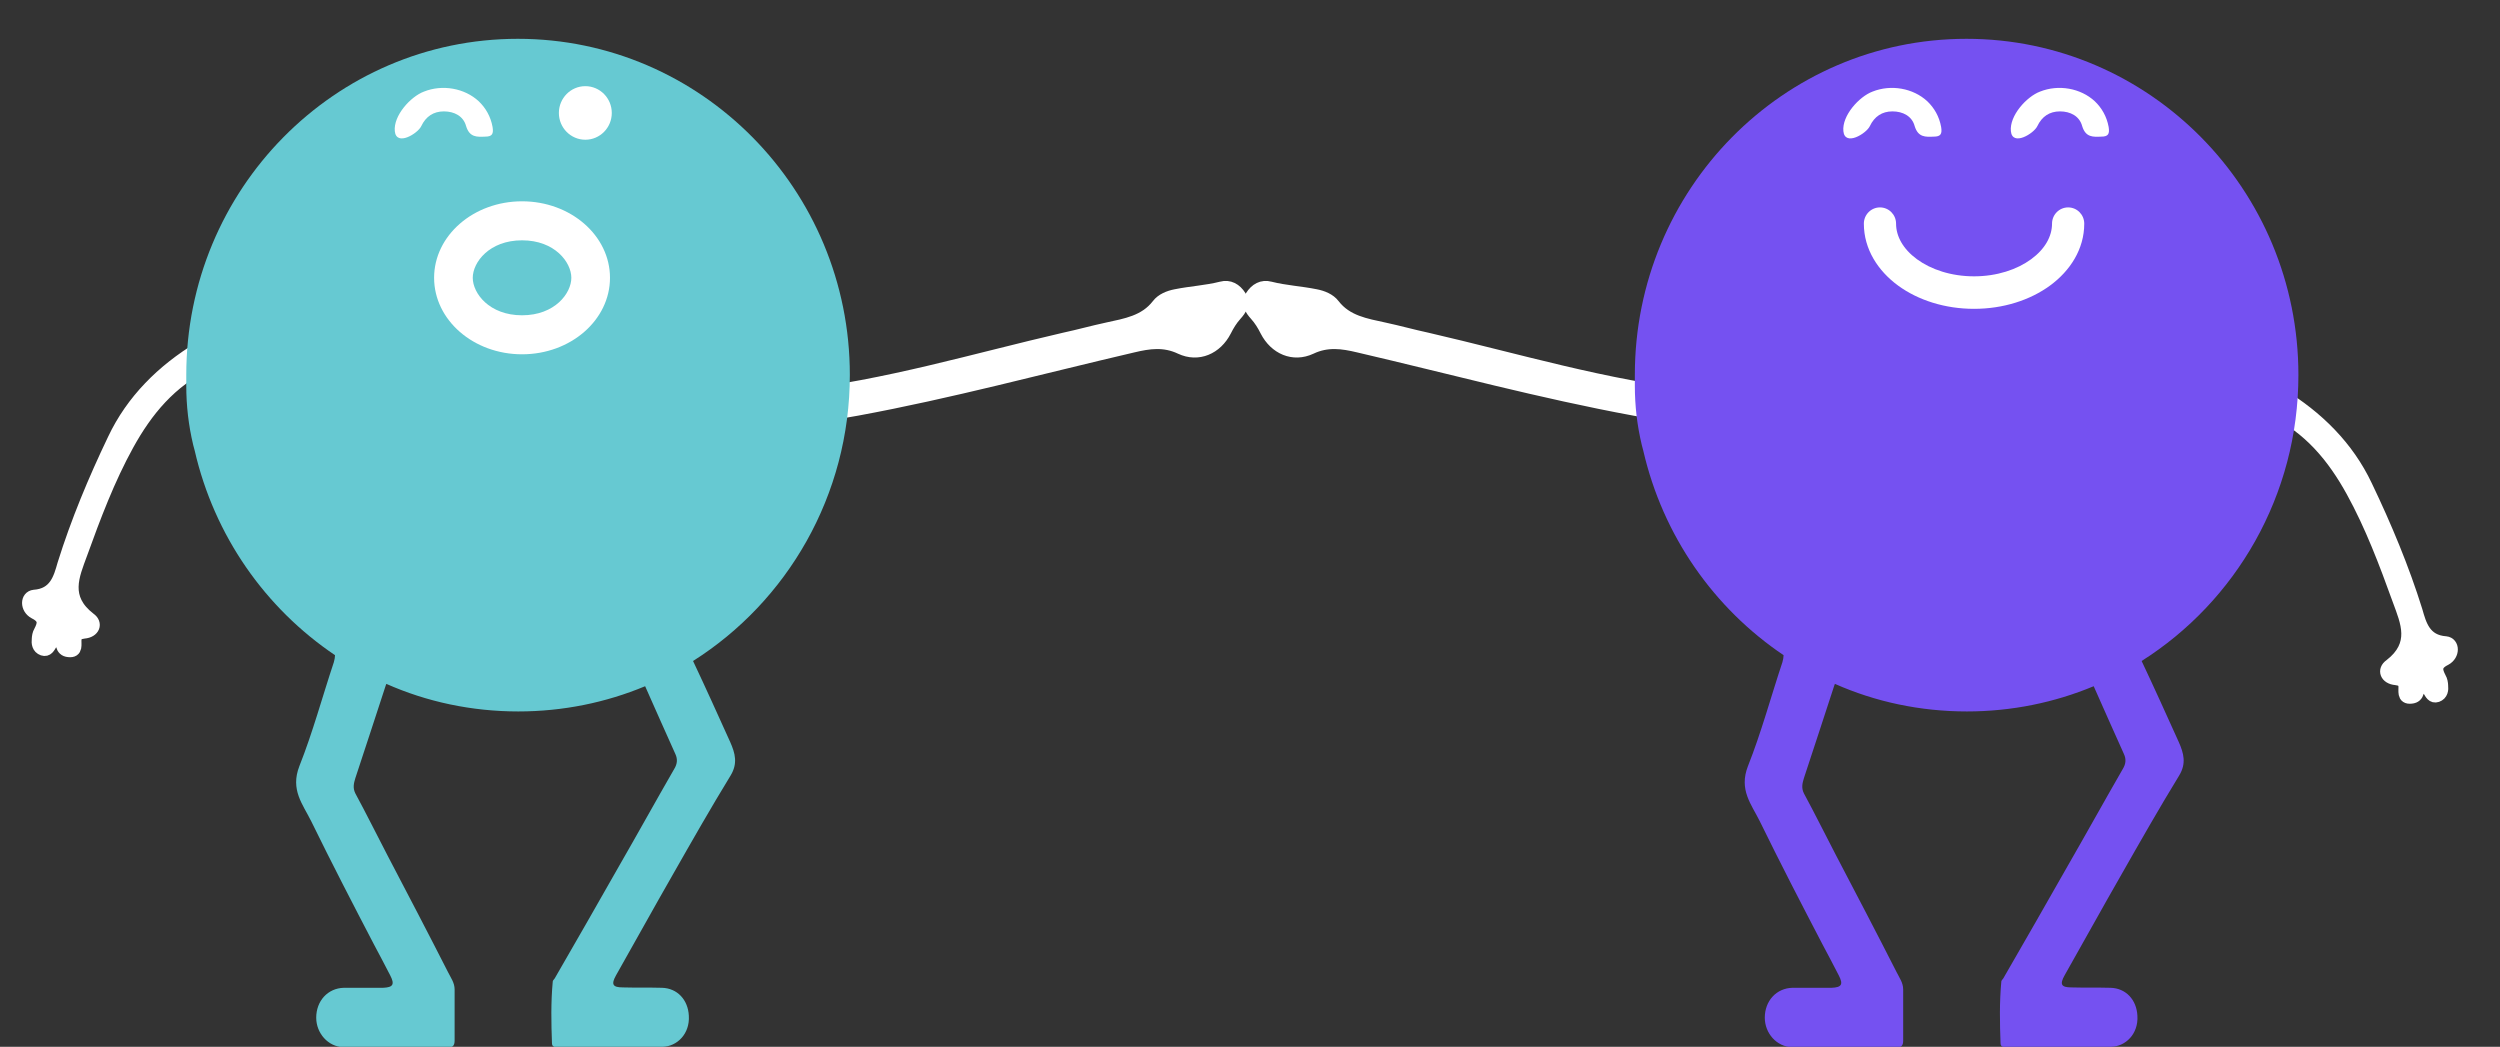 <svg width="406" height="170" viewBox="0 0 406 170" fill="none" xmlns="http://www.w3.org/2000/svg">
<rect x="0" y="0" width="406" height="170" fill="#333333" stroke="none"/>
<path d="M116 67.749C115.984 66.05 116.827 65.131 118.589 65.18C119.47 65.205 120.293 65.039 121.123 64.622C123.751 65.199 126.285 64.641 128.873 64.398C143.839 62.742 158.313 58.366 172.886 55C175.229 54.499 177.45 53.87 179.793 53.369C182.833 52.7 185.931 52.22 188.02 49.511C188.673 48.648 189.819 48.177 190.959 47.958C193.428 47.461 195.886 47.341 198.359 46.718C199.627 46.376 200.681 46.972 201.405 48.124C202.129 49.277 201.473 50.265 200.694 51.124C199.979 51.922 199.452 52.787 198.986 53.718C197.523 56.57 194.591 57.872 191.732 56.534C189.059 55.264 186.594 55.635 183.995 56.255C169.042 59.736 154.326 63.727 139.203 66.512C132.813 67.654 126.365 68.606 119.816 68.674C118.428 68.761 117.105 68.787 116 67.749Z" fill="white" stroke="white" stroke-width="2"/>
<path d="M9.319 102.69C9.838 102.906 9.783 103.174 9.851 103.417C10.091 104.268 9.816 105.609 11.157 105.721C12.577 105.882 12.155 104.619 12.241 103.766C12.362 103.034 12.823 102.812 13.645 102.709C15.244 102.576 15.723 101.258 14.582 100.462C10.23 97.108 11.893 93.493 13.185 89.953C15.389 83.851 17.673 77.796 20.747 72.224C23.777 66.724 27.711 61.876 33.782 59.034C34.828 58.564 35.884 57.899 35.101 56.517C34.273 55.208 33.127 56.019 32.408 56.487C26.374 60.156 21.46 65.011 18.468 71.338C15.296 77.959 12.486 84.699 10.319 91.629C9.664 93.947 8.954 96.532 5.553 96.775C4.28 96.906 4.22 98.781 5.609 99.526C7.359 100.391 7.104 101.342 6.468 102.564C6.244 102.931 6.178 103.394 6.157 103.783C6.081 104.441 6.163 105.196 6.965 105.482C7.687 105.721 7.966 105.086 8.279 104.572C8.479 103.889 8.565 103.036 9.319 102.69Z" fill="white" stroke="white" stroke-width="2"/>
<g clip-path="url(#clip0)">
<path d="M138.014 60.89C138.014 30.76 113.859 6.303 84.101 6.303C54.343 6.303 30.25 30.76 30.25 60.89C30.25 61.205 30.25 61.457 30.25 61.772C30.25 62.025 30.25 62.34 30.25 62.592C30.25 65.933 30.623 69.084 31.37 72.236C31.433 72.551 31.557 72.866 31.619 73.181C34.794 86.986 43.074 98.773 54.405 106.4C54.405 106.715 54.343 107.093 54.218 107.534C52.35 113.144 50.794 118.943 48.615 124.427C47.121 128.272 49.175 130.604 50.545 133.378C53.845 140.122 57.269 146.741 60.755 153.422C61.627 155.061 62.498 156.7 63.37 158.402C64.117 159.852 63.868 160.356 62.187 160.419C60.07 160.419 57.953 160.419 55.837 160.419C53.222 160.482 51.354 162.562 51.354 165.273C51.354 167.794 53.284 170 55.775 170.063C61.44 170.126 67.105 170.063 72.708 170.126C73.517 170.126 73.829 169.811 73.829 168.991C73.829 166.218 73.829 163.445 73.829 160.671C73.829 159.6 73.206 158.78 72.77 157.898C69.533 151.531 66.233 145.228 62.934 138.925C61.191 135.584 59.51 132.18 57.704 128.839C57.269 127.957 57.455 127.201 57.704 126.381C59.323 121.402 61.004 116.422 62.623 111.379C62.685 111.253 62.685 111.127 62.747 111.064C69.284 113.964 76.568 115.539 84.163 115.539C91.447 115.539 98.419 114.09 104.77 111.442C106.388 115.161 108.069 118.817 109.688 122.473C110.061 123.293 109.999 124.049 109.501 124.868C106.45 130.163 103.524 135.458 100.474 140.753C97.05 146.804 93.564 152.855 90.077 158.906C89.953 159.095 89.766 159.221 89.766 159.41C89.455 162.751 89.517 166.092 89.641 169.433C89.641 170.063 90.202 170.063 90.7 170.063C96.365 170.063 102.03 170.126 107.633 170C109.937 169.937 112.053 167.92 111.867 164.957C111.742 162.373 109.999 160.482 107.509 160.419C105.392 160.356 103.275 160.419 101.159 160.356C99.478 160.356 99.229 159.852 100.038 158.402C103.151 152.918 106.201 147.371 109.314 141.95C112.365 136.592 115.415 131.235 118.653 125.94C119.835 123.986 119.4 122.347 118.59 120.519C116.598 116.107 114.606 111.694 112.551 107.345C127.804 97.701 138.014 80.493 138.014 60.89Z" fill="#66C9D2"/>
<path d="M95.058 22.692C97.43 22.692 99.353 20.745 99.353 18.343C99.353 15.941 97.43 13.993 95.058 13.993C92.686 13.993 90.762 15.941 90.762 18.343C90.762 20.745 92.686 22.692 95.058 22.692Z" fill="white"/>
<path d="M77.751 16.451C78.871 17.523 79.681 18.91 79.992 20.612C80.179 21.746 79.93 22.188 78.809 22.188C77.439 22.251 76.257 22.314 75.696 20.486C75.26 18.847 73.766 18.09 72.085 18.09C70.405 18.09 69.159 18.91 68.412 20.486C67.852 21.683 64.366 23.826 64.117 21.305C63.868 18.784 66.669 15.695 68.848 14.876C71.837 13.678 75.447 14.308 77.751 16.451Z" fill="white"/>
<path fill-rule="evenodd" clip-rule="evenodd" d="M84.781 51.203C90.11 51.203 92.785 47.627 92.785 45.115C92.785 42.604 90.11 39.028 84.781 39.028C79.452 39.028 76.776 42.604 76.776 45.115C76.776 47.627 79.452 51.203 84.781 51.203ZM84.781 57.538C92.669 57.538 99.063 51.976 99.063 45.115C99.063 38.254 92.669 32.692 84.781 32.692C76.893 32.692 70.499 38.254 70.499 45.115C70.499 51.976 76.893 57.538 84.781 57.538Z" fill="white"/>
</g>
<path d="M393.419 110.246C392.9 110.461 392.955 110.729 392.887 110.972C392.646 111.823 392.922 113.164 391.581 113.277C390.161 113.437 390.583 112.174 390.497 111.321C390.376 110.59 389.915 110.368 389.093 110.264C387.493 110.132 387.015 108.814 388.156 108.018C392.508 104.663 390.845 101.048 389.553 97.509C387.349 91.406 385.065 85.352 381.991 79.779C378.961 74.28 375.027 69.431 368.955 66.589C367.91 66.119 366.853 65.455 367.637 64.072C368.465 62.763 369.611 63.575 370.33 64.042C376.364 67.712 381.278 72.567 384.27 78.894C387.441 85.514 390.252 92.254 392.419 99.184C393.074 101.502 393.784 104.088 397.185 104.33C398.458 104.461 398.517 106.336 397.128 107.082C395.378 107.946 395.633 108.897 396.27 110.119C396.494 110.486 396.56 110.949 396.58 111.339C396.657 111.997 396.574 112.751 395.773 113.038C395.051 113.276 394.772 112.641 394.459 112.128C394.259 111.445 394.173 110.592 393.419 110.246Z" fill="white" stroke="white" stroke-width="2"/>
<path d="M288.614 67.749C288.631 66.05 287.787 65.131 286.026 65.18C285.145 65.205 284.322 65.039 283.492 64.622C280.864 65.199 278.33 64.641 275.742 64.398C260.775 62.742 246.301 58.366 231.729 55C229.386 54.499 227.165 53.87 224.822 53.369C221.781 52.7 218.683 52.22 216.595 49.511C215.941 48.648 214.795 48.177 213.656 47.958C211.187 47.461 208.728 47.341 206.256 46.718C204.988 46.376 203.933 46.972 203.209 48.124C202.485 49.277 203.142 50.265 203.921 51.124C204.635 51.922 205.163 52.787 205.629 53.718C207.092 56.57 210.023 57.872 212.883 56.534C215.556 55.264 218.021 55.635 220.619 56.255C235.573 59.736 250.288 63.727 265.411 66.512C271.802 67.654 278.249 68.606 284.799 68.674C286.186 68.761 287.509 68.787 288.614 67.749Z" fill="white" stroke="white" stroke-width="2"/>
<g clip-path="url(#clip1)">
<path d="M373.262 60.89C373.262 30.76 349.107 6.303 319.348 6.303C289.59 6.303 265.498 30.76 265.498 60.89C265.498 61.205 265.498 61.457 265.498 61.772C265.498 62.025 265.498 62.34 265.498 62.592C265.498 65.933 265.871 69.084 266.618 72.236C266.68 72.551 266.805 72.866 266.867 73.181C270.042 86.986 278.322 98.773 289.653 106.4C289.653 106.715 289.59 107.093 289.466 107.534C287.598 113.144 286.042 118.943 283.863 124.427C282.369 128.272 284.423 130.604 285.793 133.378C289.092 140.122 292.516 146.741 296.003 153.422C296.874 155.061 297.746 156.7 298.617 158.402C299.365 159.852 299.115 160.356 297.435 160.419C295.318 160.419 293.201 160.419 291.085 160.419C288.47 160.482 286.602 162.562 286.602 165.273C286.602 167.794 288.532 170 291.022 170.063C296.688 170.126 302.353 170.063 307.956 170.126C308.765 170.126 309.076 169.811 309.076 168.991C309.076 166.218 309.076 163.445 309.076 160.671C309.076 159.6 308.454 158.78 308.018 157.898C304.781 151.531 301.481 145.228 298.182 138.925C296.439 135.584 294.758 132.18 292.952 128.839C292.516 127.957 292.703 127.201 292.952 126.381C294.571 121.402 296.252 116.422 297.87 111.379C297.933 111.253 297.933 111.127 297.995 111.064C304.532 113.964 311.816 115.539 319.411 115.539C326.695 115.539 333.667 114.09 340.017 111.442C341.636 115.161 343.317 118.817 344.935 122.473C345.309 123.293 345.247 124.049 344.749 124.868C341.698 130.163 338.772 135.458 335.722 140.753C332.298 146.804 328.811 152.855 325.325 158.906C325.201 159.095 325.014 159.221 325.014 159.41C324.702 162.751 324.765 166.092 324.889 169.433C324.889 170.063 325.45 170.063 325.948 170.063C331.613 170.063 337.278 170.126 342.881 170C345.184 169.937 347.301 167.92 347.114 164.957C346.99 162.373 345.247 160.482 342.757 160.419C340.64 160.356 338.523 160.419 336.406 160.356C334.726 160.356 334.477 159.852 335.286 158.402C338.399 152.918 341.449 147.371 344.562 141.95C347.612 136.592 350.663 131.235 353.9 125.94C355.083 123.986 354.647 122.347 353.838 120.519C351.846 116.107 349.854 111.694 347.799 107.345C363.052 97.701 373.262 80.493 373.262 60.89Z" fill="#7551F1"/>
<path fill-rule="evenodd" clip-rule="evenodd" d="M305.306 33.683C306.751 33.683 307.922 34.865 307.922 36.323C307.922 38.359 309.043 40.435 311.318 42.101C313.59 43.765 316.858 44.876 320.586 44.876C324.314 44.876 327.582 43.765 329.854 42.101C332.129 40.435 333.25 38.359 333.25 36.323C333.25 34.865 334.421 33.683 335.866 33.683C337.311 33.683 338.482 34.865 338.482 36.323C338.482 40.469 336.182 43.989 332.927 46.374C329.669 48.76 325.297 50.155 320.586 50.155C315.875 50.155 311.503 48.76 308.245 46.374C304.99 43.989 302.69 40.469 302.69 36.323C302.69 34.865 303.861 33.683 305.306 33.683Z" fill="white"/>
<path d="M312.999 16.451C314.119 17.523 314.929 18.91 315.24 20.612C315.427 21.746 315.178 22.188 314.057 22.188C312.688 22.251 311.505 22.314 310.944 20.486C310.509 18.847 309.015 18.09 307.334 18.09C305.653 18.09 304.408 18.91 303.661 20.486C303.1 21.683 299.614 23.826 299.365 21.305C299.116 18.784 301.917 15.695 304.096 14.876C307.085 13.678 310.695 14.308 312.999 16.451Z" fill="white"/>
<path d="M340.201 16.451C341.322 17.523 342.131 18.91 342.443 20.612C342.629 21.746 342.38 22.188 341.26 22.188C339.89 22.251 338.707 22.314 338.147 20.486C337.711 18.847 336.217 18.09 334.536 18.09C332.855 18.09 331.61 18.91 330.863 20.486C330.303 21.683 326.816 23.826 326.567 21.305C326.318 18.784 329.12 15.695 331.299 14.876C334.287 13.678 337.898 14.308 340.201 16.451Z" fill="white"/>
</g>
<defs>
<clipPath id="clip0">
<rect width="107.764" height="170" fill="white" transform="translate(30.25)"/>
</clipPath>
<clipPath id="clip1">
<rect width="107.764" height="170" fill="white" transform="translate(265.498)"/>
</clipPath>
</defs>
</svg>
